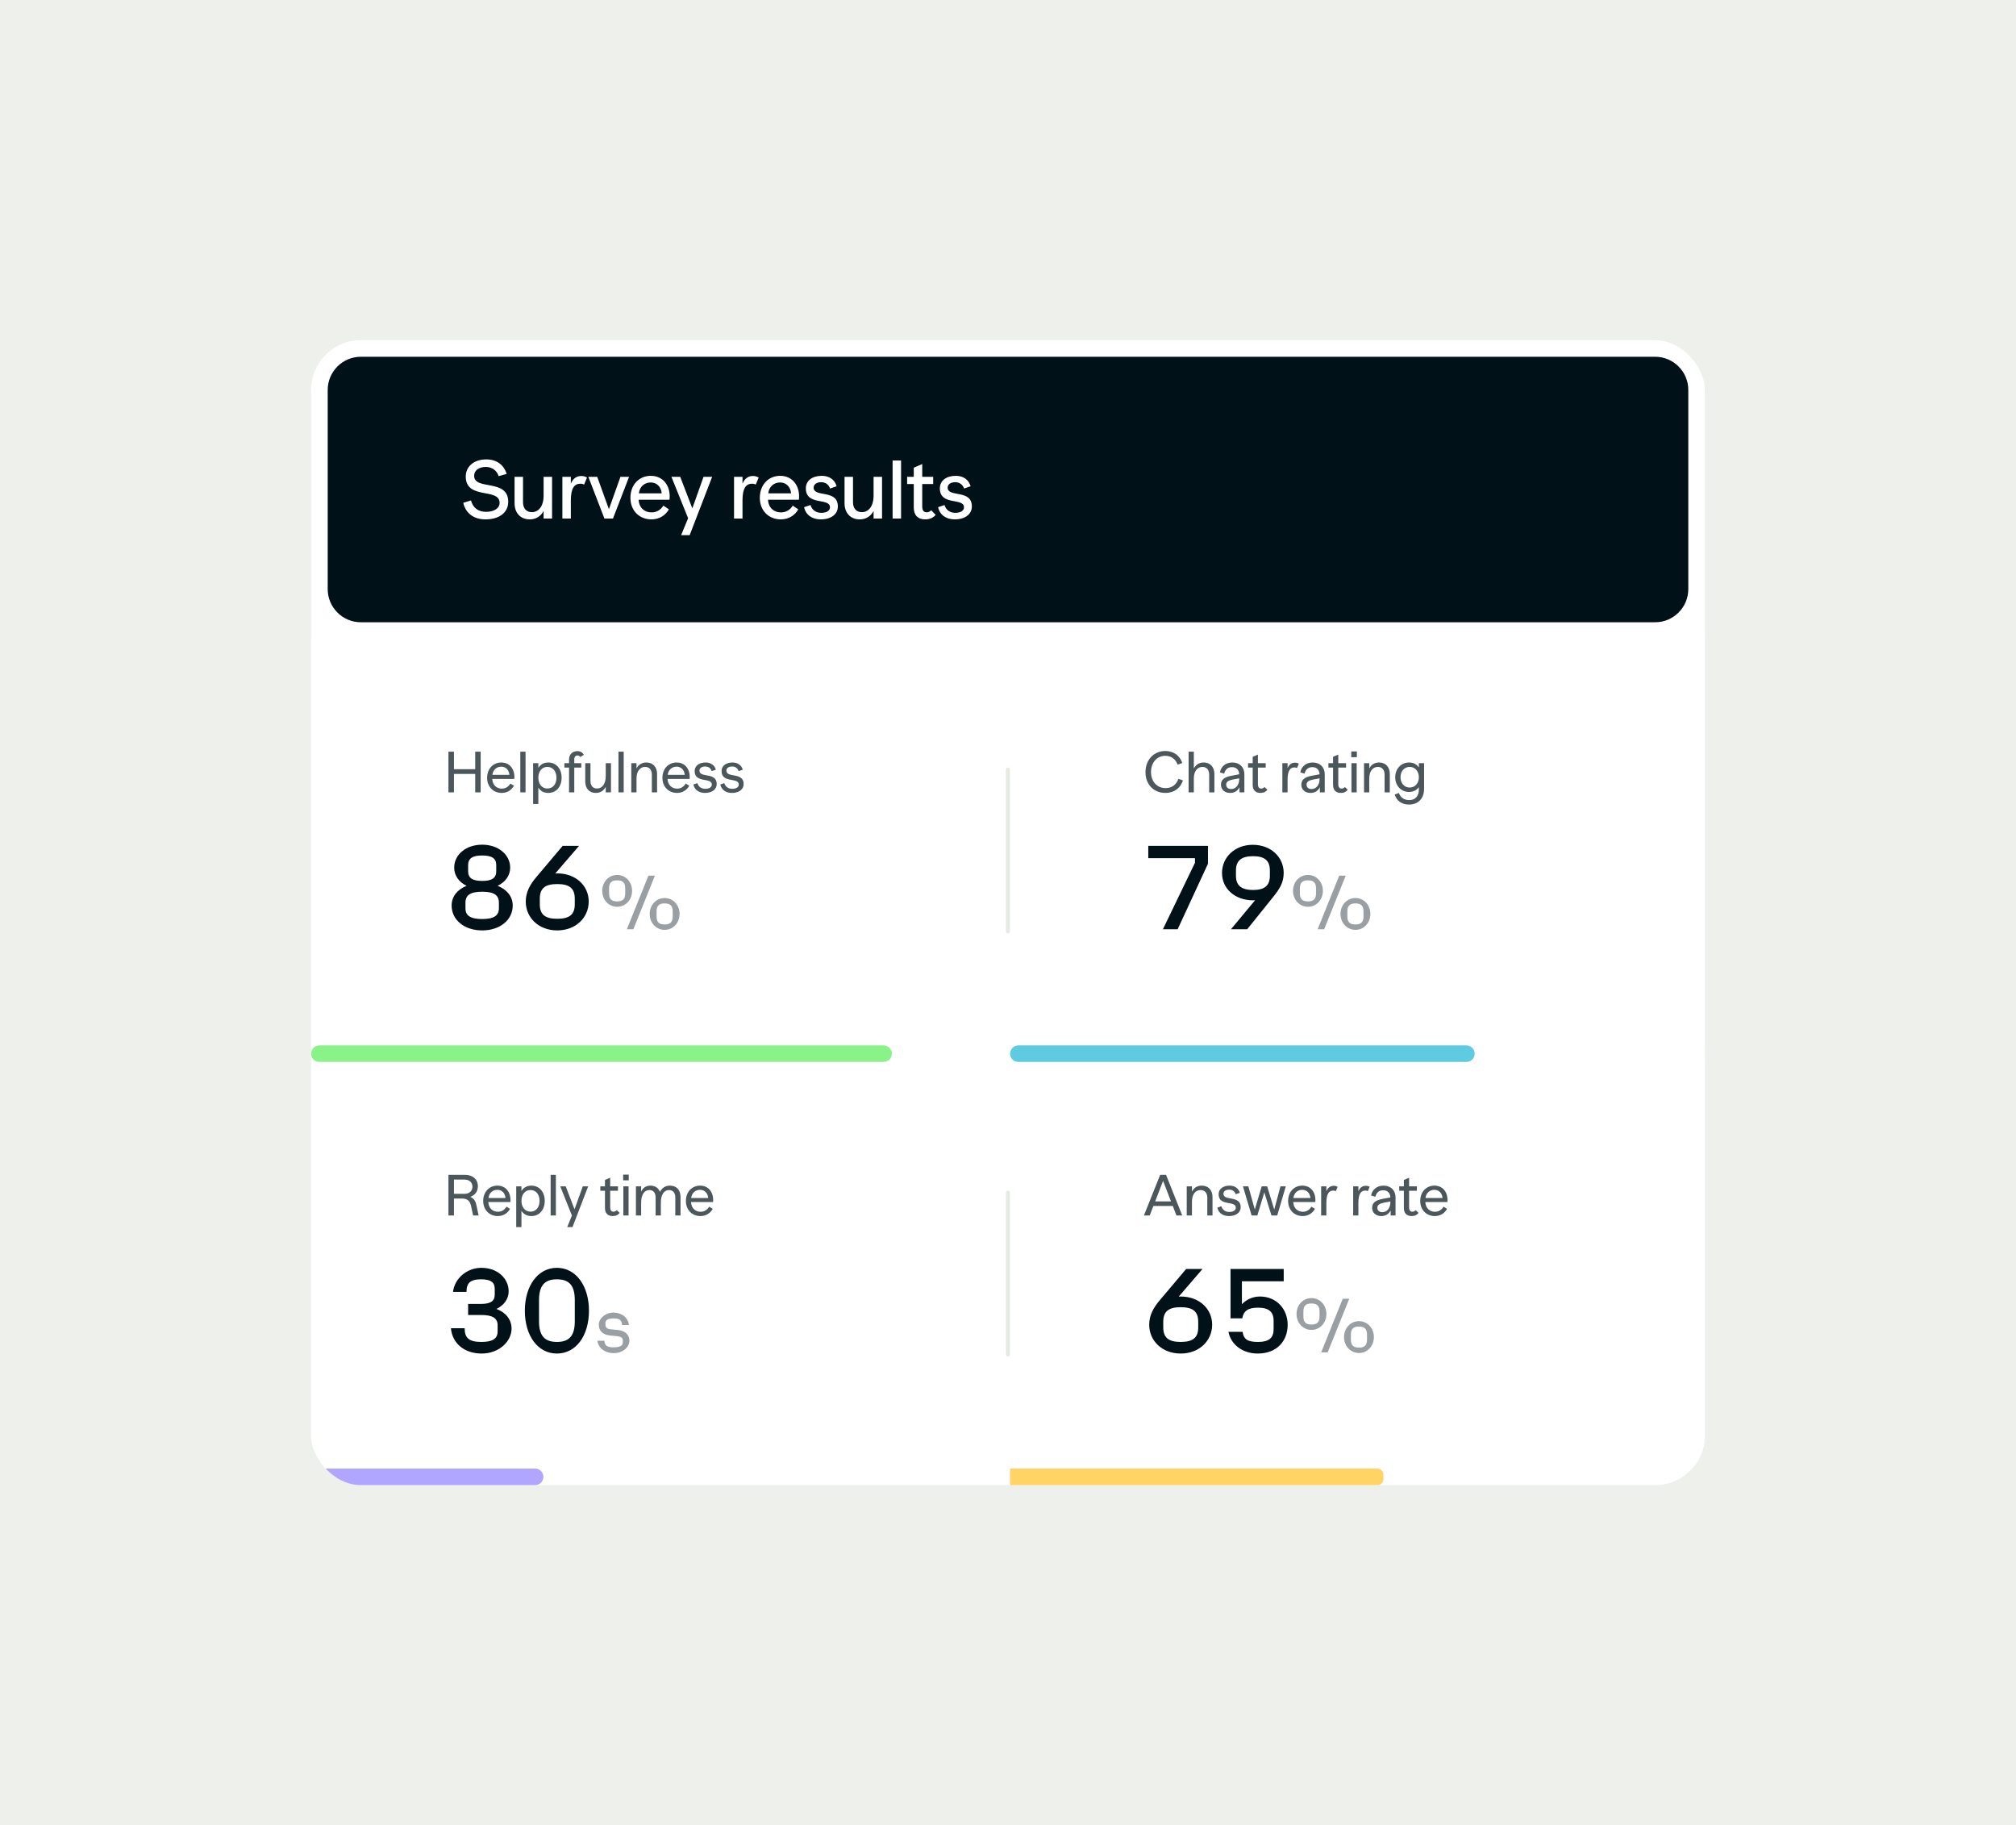 <?xml version="1.0" encoding="UTF-8"?> <svg xmlns="http://www.w3.org/2000/svg" width="486" height="440" viewBox="0 0 486 440" fill="none"><rect width="486" height="440" fill="#EDF0EB"></rect><g clip-path="url(#clip0_2275_5823)"><rect x="75" y="82" width="336" height="276" rx="12" fill="white"></rect><path d="M79 94C79 89.582 82.582 86 87 86H399C403.418 86 407 89.582 407 94V142C407 146.418 403.418 150 399 150H87C82.582 150 79 146.418 79 142V94Z" fill="#001118"></path><path d="M117.04 125.2C114.14 125.2 112.24 123.68 111.68 121.2L113.54 120.64C114.04 122.44 115.28 123.38 117.18 123.38C119.12 123.38 120.44 122.52 120.44 121.24C120.44 117.48 112.28 120.56 112.28 114.88C112.28 112.42 114.3 110.74 117.2 110.74C119.8 110.74 121.5 112.12 122.14 114.24L120.22 114.78C119.76 113.42 118.66 112.56 117.08 112.56C115.36 112.56 114.3 113.46 114.3 114.68C114.3 118.32 122.52 115.28 122.52 120.96C122.52 123.6 120.3 125.2 117.04 125.2ZM131.047 114.94H133.087V125H131.047V123.18C130.347 124.48 129.187 125.2 127.687 125.2C125.527 125.2 124.047 123.7 124.047 121.3V114.94H126.087V121.06C126.087 122.52 126.867 123.46 128.207 123.46C129.807 123.46 131.047 122.1 131.047 119.44V114.94ZM140.153 114.74C140.693 114.74 141.153 114.9 141.513 115.12L140.813 116.8C140.573 116.68 140.273 116.6 139.913 116.6C138.453 116.6 137.613 117.72 137.613 120.62V125H135.573V114.94H137.613V116.58C138.173 115.26 139.073 114.74 140.153 114.74ZM149.571 114.94H151.651L147.771 125H145.711L141.831 114.94H143.971L146.791 122.74L149.571 114.94ZM156.897 114.7C159.997 114.7 161.777 117.34 161.397 120.46H153.957C154.057 122.46 155.437 123.52 157.057 123.52C158.317 123.52 159.317 122.88 159.917 121.88L161.257 122.78C160.437 124.22 158.957 125.2 157.017 125.2C154.217 125.2 151.977 123.18 151.977 120C151.977 116.88 154.037 114.7 156.897 114.7ZM156.857 116.3C155.357 116.3 154.177 117.34 154.017 118.92H159.517C159.377 117.36 158.357 116.3 156.857 116.3ZM169.601 114.94H171.681L166.261 129H164.201L165.881 124.92L161.861 114.94H163.981L166.901 122.54L169.601 114.94ZM181.536 114.74C182.076 114.74 182.536 114.9 182.896 115.12L182.196 116.8C181.956 116.68 181.656 116.6 181.296 116.6C179.836 116.6 178.996 117.72 178.996 120.62V125H176.956V114.94H178.996V116.58C179.556 115.26 180.456 114.74 181.536 114.74ZM188.089 114.7C191.189 114.7 192.969 117.34 192.589 120.46H185.149C185.249 122.46 186.629 123.52 188.249 123.52C189.509 123.52 190.509 122.88 191.109 121.88L192.449 122.78C191.629 124.22 190.149 125.2 188.209 125.2C185.409 125.2 183.169 123.18 183.169 120C183.169 116.88 185.229 114.7 188.089 114.7ZM188.049 116.3C186.549 116.3 185.369 117.34 185.209 118.92H190.709C190.569 117.36 189.549 116.3 188.049 116.3ZM197.864 125.2C195.764 125.2 194.264 124.14 193.844 122.26L195.384 121.74C195.744 122.9 196.644 123.62 198.004 123.62C199.284 123.62 200.084 123.1 200.084 122.28C200.084 119.9 194.264 122 194.264 117.72C194.264 115.84 195.844 114.7 198.124 114.7C199.964 114.7 201.264 115.68 201.684 117.22L200.104 117.76C199.784 116.84 199.064 116.24 197.964 116.24C196.864 116.24 196.144 116.76 196.144 117.54C196.144 120 201.984 117.86 201.984 122.08C201.984 123.98 200.304 125.2 197.864 125.2ZM210.595 114.94H212.635V125H210.595V123.18C209.895 124.48 208.735 125.2 207.235 125.2C205.075 125.2 203.595 123.7 203.595 121.3V114.94H205.635V121.06C205.635 122.52 206.415 123.46 207.755 123.46C209.355 123.46 210.595 122.1 210.595 119.44V114.94ZM215.18 125V111H217.22V125H215.18ZM224.484 123L225.564 124.1C225.044 124.76 224.204 125.2 223.024 125.2C221.264 125.2 220.284 124.18 220.284 122.34V116.68H218.684V114.94H220.284V112.74L222.324 111.86V114.94H224.964V116.68H222.324V122.12C222.324 123.02 222.704 123.5 223.384 123.5C223.844 123.5 224.204 123.3 224.484 123ZM230.169 125.2C228.069 125.2 226.569 124.14 226.149 122.26L227.689 121.74C228.049 122.9 228.949 123.62 230.309 123.62C231.589 123.62 232.389 123.1 232.389 122.28C232.389 119.9 226.569 122 226.569 117.72C226.569 115.84 228.149 114.7 230.429 114.7C232.269 114.7 233.569 115.68 233.989 117.22L232.409 117.76C232.089 116.84 231.369 116.24 230.269 116.24C229.169 116.24 228.449 116.76 228.449 117.54C228.449 120 234.289 117.86 234.289 122.08C234.289 123.98 232.609 125.2 230.169 125.2Z" fill="white"></path><rect width="167.5" height="98" transform="translate(75 154)" fill="white"></rect><path opacity="0.7" d="M114.56 181.2H115.876V191H114.56V186.562H109.436V191H108.106V181.2H109.436V185.414H114.56V181.2ZM120.858 183.804C123 183.804 124.19 185.568 123.98 187.766H118.66C118.744 189.306 119.78 190.104 120.97 190.104C121.894 190.104 122.622 189.614 123.042 188.872L123.896 189.404C123.336 190.426 122.3 191.14 120.942 191.14C118.996 191.14 117.428 189.726 117.428 187.5C117.428 185.316 118.87 183.804 120.858 183.804ZM120.83 184.812C119.696 184.812 118.828 185.61 118.702 186.786H122.804C122.706 185.624 121.964 184.812 120.83 184.812ZM125.433 191V181.2H126.693V191H125.433ZM132.172 183.804C134.076 183.804 135.392 185.302 135.392 187.458C135.392 189.656 134.09 191.14 132.172 191.14C131.094 191.14 130.282 190.678 129.778 189.866V193.8H128.518V183.972H129.778V185.106C130.282 184.28 131.094 183.804 132.172 183.804ZM131.962 190.076C133.278 190.076 134.146 189.012 134.146 187.472C134.146 185.932 133.278 184.868 131.962 184.868C130.646 184.868 129.778 185.932 129.778 187.472C129.778 189.012 130.646 190.076 131.962 190.076ZM138.439 183.034V183.972H140.133V185.036H138.439V191H137.179V185.036H136.059V183.972H137.179V183.09C137.179 181.872 137.991 181.06 139.209 181.06C139.895 181.06 140.441 181.382 140.749 181.956L139.895 182.474C139.741 182.25 139.517 182.11 139.223 182.11C138.747 182.11 138.439 182.46 138.439 183.034ZM146.027 183.972H147.287V191H146.027V189.656C145.537 190.622 144.711 191.14 143.633 191.14C142.107 191.14 141.085 190.104 141.085 188.41V183.972H142.345V188.284C142.345 189.376 142.933 190.076 143.927 190.076C145.145 190.076 146.027 189.026 146.027 187.052V183.972ZM149.099 191V181.2H150.359V191H149.099ZM155.811 183.804C157.365 183.804 158.401 184.854 158.401 186.562V191H157.141V186.716C157.141 185.568 156.525 184.868 155.517 184.868C154.369 184.868 153.445 185.806 153.445 187.668V191H152.185V183.972H153.445V185.232C153.949 184.294 154.761 183.804 155.811 183.804ZM163.122 183.804C165.264 183.804 166.454 185.568 166.244 187.766H160.924C161.008 189.306 162.044 190.104 163.234 190.104C164.158 190.104 164.886 189.614 165.306 188.872L166.16 189.404C165.6 190.426 164.564 191.14 163.206 191.14C161.26 191.14 159.692 189.726 159.692 187.5C159.692 185.316 161.134 183.804 163.122 183.804ZM163.094 184.812C161.96 184.812 161.092 185.61 160.966 186.786H165.068C164.97 185.624 164.228 184.812 163.094 184.812ZM169.951 191.14C168.495 191.14 167.445 190.412 167.151 189.11L168.117 188.774C168.383 189.628 169.041 190.146 170.035 190.146C171.001 190.146 171.603 189.74 171.603 189.124C171.603 187.318 167.459 188.872 167.459 185.876C167.459 184.602 168.537 183.804 170.105 183.804C171.365 183.804 172.275 184.476 172.569 185.54L171.575 185.876C171.337 185.204 170.819 184.77 170.021 184.77C169.167 184.77 168.621 185.162 168.621 185.764C168.621 187.612 172.779 186.044 172.779 188.998C172.779 190.3 171.645 191.14 169.951 191.14ZM176.442 191.14C174.986 191.14 173.936 190.412 173.642 189.11L174.608 188.774C174.874 189.628 175.532 190.146 176.526 190.146C177.492 190.146 178.094 189.74 178.094 189.124C178.094 187.318 173.95 188.872 173.95 185.876C173.95 184.602 175.028 183.804 176.596 183.804C177.856 183.804 178.766 184.476 179.06 185.54L178.066 185.876C177.828 185.204 177.31 184.77 176.512 184.77C175.658 184.77 175.112 185.162 175.112 185.764C175.112 187.612 179.27 186.044 179.27 188.998C179.27 190.3 178.136 191.14 176.442 191.14Z" fill="#001118"></path><path d="M119.964 213.528C122.204 214.424 123.604 216.104 123.604 218.288C123.604 221.76 120.524 224.28 116.24 224.28C111.928 224.28 108.876 221.732 108.876 218.288C108.876 216.104 110.248 214.424 112.488 213.528C110.612 212.632 109.492 211.036 109.492 209.16C109.492 206.024 112.32 203.616 116.24 203.616C120.132 203.616 122.988 206.024 122.988 209.16C122.988 211.036 121.84 212.632 119.964 213.528ZM112.852 208.544V210.028C112.852 211.624 113.86 212.352 116.24 212.352C118.62 212.352 119.628 211.624 119.628 210.028V208.544C119.628 206.948 118.62 206.22 116.24 206.22C113.86 206.22 112.852 206.948 112.852 208.544ZM120.272 218.932V217.588C120.272 215.768 119.068 214.956 116.24 214.956C113.412 214.956 112.208 215.768 112.208 217.588V218.932C112.208 220.724 113.412 221.536 116.24 221.536C119.068 221.536 120.272 220.724 120.272 218.932ZM134.304 210.532C138.84 210.532 141.92 213.528 141.92 217.308C141.92 221.256 138.756 224.28 134.332 224.28C129.852 224.28 126.744 221.2 126.744 217.336C126.744 215.068 127.752 213.248 129.292 211.428L135.648 203.896H139.596L133.856 210.56C133.996 210.532 134.164 210.532 134.304 210.532ZM138.56 217.98V216.636C138.56 214.172 137.328 213.108 134.332 213.108C131.364 213.108 130.132 214.172 130.132 216.636V217.98C130.132 220.416 131.364 221.48 134.332 221.48C137.328 221.48 138.56 220.416 138.56 217.98Z" fill="#001118"></path><path d="M148.777 218.582C146.743 218.582 145.177 216.908 145.177 214.748C145.177 212.588 146.743 210.914 148.777 210.914C150.811 210.914 152.377 212.588 152.377 214.748C152.377 216.908 150.811 218.582 148.777 218.582ZM151.117 224L156.319 211.076H157.885L152.683 224H151.117ZM148.777 217.286C150.127 217.286 150.721 216.71 150.721 215.36V214.136C150.721 212.786 150.127 212.21 148.777 212.21C147.427 212.21 146.833 212.786 146.833 214.136V215.36C146.833 216.71 147.427 217.286 148.777 217.286ZM160.225 224.144C158.191 224.144 156.625 222.47 156.625 220.31C156.625 218.15 158.191 216.476 160.225 216.476C162.259 216.476 163.825 218.15 163.825 220.31C163.825 222.47 162.259 224.144 160.225 224.144ZM160.225 222.848C161.575 222.848 162.169 222.272 162.169 220.922V219.698C162.169 218.348 161.575 217.772 160.225 217.772C158.875 217.772 158.281 218.348 158.281 219.698V220.922C158.281 222.272 158.875 222.848 160.225 222.848Z" fill="#001118" fill-opacity="0.4"></path><path d="M75 254C75 252.895 75.895 252 77 252H213C214.105 252 215 252.895 215 254C215 255.105 214.105 256 213 256H77C75.895 256 75 255.105 75 254Z" fill="#89F387"></path><rect x="242.5" y="185" width="1" height="40" rx="0.5" fill="#E5EAE2"></rect><rect width="167.5" height="98" transform="translate(243.5 154)" fill="white"></rect><path opacity="0.7" d="M280.946 191.14C278.104 191.14 276.144 189.082 276.144 186.114C276.144 183.146 278.188 181.032 280.904 181.032C282.906 181.032 284.39 182.096 285.02 183.93L283.886 184.322C283.396 182.964 282.346 182.194 280.89 182.194C278.93 182.194 277.474 183.804 277.474 186.114C277.474 188.382 278.916 189.978 280.988 189.978C282.5 189.978 283.592 189.152 284.082 187.738L285.174 188.13C284.558 190.006 283.032 191.14 280.946 191.14ZM290.18 183.804C291.762 183.804 292.756 184.91 292.756 186.562V191H291.496V186.716C291.496 185.568 290.88 184.868 289.872 184.868C288.724 184.868 287.8 185.82 287.8 187.668V191H286.54V181.2H287.8V185.246C288.304 184.294 289.13 183.804 290.18 183.804ZM297.07 183.804C298.848 183.804 299.982 184.938 299.982 186.632V191H298.806V189.768C298.358 190.65 297.588 191.14 296.552 191.14C295.25 191.14 294.34 190.356 294.34 189.138C294.34 188.018 295.082 187.332 296.818 187.01L298.736 186.646C298.694 185.568 298.036 184.924 297.014 184.924C295.978 184.924 295.39 185.47 295.11 186.492L294.088 186.184C294.354 184.77 295.488 183.804 297.07 183.804ZM296.79 190.202C297.924 190.202 298.736 189.222 298.736 187.836V187.626L297.266 187.892C296.118 188.116 295.6 188.466 295.6 189.152C295.6 189.824 296.104 190.202 296.79 190.202ZM304.845 189.712L305.531 190.37C305.195 190.846 304.621 191.14 303.851 191.14C302.661 191.14 301.989 190.44 301.989 189.194V185.036H300.869V183.972H301.989V182.432L303.249 181.9V183.972H305.125V185.036H303.249V189.054C303.249 189.726 303.543 190.09 304.047 190.09C304.383 190.09 304.635 189.936 304.845 189.712ZM312.191 183.846C312.555 183.846 312.877 183.944 313.115 184.084L312.681 185.134C312.513 185.05 312.303 184.994 312.051 184.994C311.015 184.994 310.399 185.806 310.399 187.99V191H309.139V183.972H310.399V185.162C310.791 184.224 311.421 183.846 312.191 183.846ZM316.444 183.804C318.222 183.804 319.356 184.938 319.356 186.632V191H318.18V189.768C317.732 190.65 316.962 191.14 315.926 191.14C314.624 191.14 313.714 190.356 313.714 189.138C313.714 188.018 314.456 187.332 316.192 187.01L318.11 186.646C318.068 185.568 317.41 184.924 316.388 184.924C315.352 184.924 314.764 185.47 314.484 186.492L313.462 186.184C313.728 184.77 314.862 183.804 316.444 183.804ZM316.164 190.202C317.298 190.202 318.11 189.222 318.11 187.836V187.626L316.64 187.892C315.492 188.116 314.974 188.466 314.974 189.152C314.974 189.824 315.478 190.202 316.164 190.202ZM324.219 189.712L324.905 190.37C324.569 190.846 323.995 191.14 323.225 191.14C322.035 191.14 321.363 190.44 321.363 189.194V185.036H320.243V183.972H321.363V182.432L322.623 181.9V183.972H324.499V185.036H322.623V189.054C322.623 189.726 322.917 190.09 323.421 190.09C323.757 190.09 324.009 189.936 324.219 189.712ZM325.753 182.53V181.144H327.097V182.53H325.753ZM325.795 191V183.972H327.055V191H325.795ZM332.453 183.804C334.007 183.804 335.043 184.854 335.043 186.562V191H333.783V186.716C333.783 185.568 333.167 184.868 332.159 184.868C331.011 184.868 330.087 185.806 330.087 187.668V191H328.827V183.972H330.087V185.232C330.591 184.294 331.403 183.804 332.453 183.804ZM342.046 183.972H343.306V190.146C343.306 192.47 341.906 193.94 339.68 193.94C337.944 193.94 336.684 193.044 336.222 191.532L337.23 191.154C337.636 192.26 338.462 192.862 339.722 192.862C341.178 192.862 342.046 191.924 342.046 190.314V189.74C341.528 190.468 340.716 190.902 339.68 190.902C337.776 190.902 336.348 189.418 336.348 187.374C336.348 185.302 337.79 183.804 339.708 183.804C340.716 183.804 341.528 184.238 342.046 184.98V183.972ZM339.834 189.838C341.122 189.838 342.046 188.802 342.046 187.36C342.046 185.904 341.122 184.868 339.834 184.868C338.532 184.868 337.622 185.904 337.622 187.36C337.622 188.802 338.532 189.838 339.834 189.838Z" fill="#001118"></path><path d="M280.344 224L288.072 207.984V206.864H276.816V203.896H291.208V208.208L283.9 224H280.344ZM302.013 203.644C306.381 203.644 309.461 206.612 309.461 210.42C309.461 212.8 308.425 214.34 306.969 216.16L300.669 224H296.749L302.573 217C302.433 217.028 302.265 217.028 302.125 217.028C297.617 217.028 294.593 214.144 294.593 210.448C294.593 206.612 297.701 203.644 302.013 203.644ZM306.129 211.12V209.804C306.129 207.396 304.785 206.388 302.097 206.388C299.353 206.388 297.953 207.396 297.953 209.804V211.12C297.953 213.528 299.353 214.536 302.097 214.536C304.785 214.536 306.129 213.528 306.129 211.12Z" fill="#001118"></path><path d="M315.309 218.582C313.275 218.582 311.709 216.908 311.709 214.748C311.709 212.588 313.275 210.914 315.309 210.914C317.343 210.914 318.909 212.588 318.909 214.748C318.909 216.908 317.343 218.582 315.309 218.582ZM317.649 224L322.851 211.076H324.417L319.215 224H317.649ZM315.309 217.286C316.659 217.286 317.253 216.71 317.253 215.36V214.136C317.253 212.786 316.659 212.21 315.309 212.21C313.959 212.21 313.365 212.786 313.365 214.136V215.36C313.365 216.71 313.959 217.286 315.309 217.286ZM326.757 224.144C324.723 224.144 323.157 222.47 323.157 220.31C323.157 218.15 324.723 216.476 326.757 216.476C328.791 216.476 330.357 218.15 330.357 220.31C330.357 222.47 328.791 224.144 326.757 224.144ZM326.757 222.848C328.107 222.848 328.701 222.272 328.701 220.922V219.698C328.701 218.348 328.107 217.772 326.757 217.772C325.407 217.772 324.813 218.348 324.813 219.698V220.922C324.813 222.272 325.407 222.848 326.757 222.848Z" fill="#001118" fill-opacity="0.4"></path><path d="M243.5 254C243.5 252.895 244.395 252 245.5 252H353.5C354.605 252 355.5 252.895 355.5 254C355.5 255.105 354.605 256 353.5 256H245.5C244.395 256 243.5 255.105 243.5 254Z" fill="#5ECBE0"></path><rect width="167.5" height="98" transform="translate(75 256)" fill="white"></rect><path opacity="0.7" d="M114.826 290.424L115.386 293H114.056L113.552 290.676C113.272 289.43 112.614 288.912 111.354 288.912H109.436V293H108.106V283.2H112.04C113.972 283.2 115.204 284.278 115.204 285.958C115.204 287.204 114.518 288.114 113.37 288.506C114.154 288.828 114.616 289.444 114.826 290.424ZM109.436 287.778H111.998C113.146 287.778 113.888 287.092 113.888 286.07C113.888 285.034 113.146 284.348 112.012 284.348H109.436V287.778ZM119.915 285.804C122.057 285.804 123.247 287.568 123.037 289.766H117.717C117.801 291.306 118.837 292.104 120.027 292.104C120.951 292.104 121.679 291.614 122.099 290.872L122.953 291.404C122.393 292.426 121.357 293.14 119.999 293.14C118.053 293.14 116.485 291.726 116.485 289.5C116.485 287.316 117.927 285.804 119.915 285.804ZM119.887 286.812C118.753 286.812 117.885 287.61 117.759 288.786H121.861C121.763 287.624 121.021 286.812 119.887 286.812ZM128.101 285.804C130.005 285.804 131.321 287.302 131.321 289.458C131.321 291.656 130.019 293.14 128.101 293.14C127.023 293.14 126.211 292.678 125.707 291.866V295.8H124.447V285.972H125.707V287.106C126.211 286.28 127.023 285.804 128.101 285.804ZM127.891 292.076C129.207 292.076 130.075 291.012 130.075 289.472C130.075 287.932 129.207 286.868 127.891 286.868C126.575 286.868 125.707 287.932 125.707 289.472C125.707 291.012 126.575 292.076 127.891 292.076ZM132.744 293V283.2H134.004V293H132.744ZM140.492 285.972H141.794L138.014 295.8H136.74L137.874 293.014L135.06 285.972H136.376L138.504 291.516L140.492 285.972ZM148.695 291.712L149.381 292.37C149.045 292.846 148.471 293.14 147.701 293.14C146.511 293.14 145.839 292.44 145.839 291.194V287.036H144.719V285.972H145.839V284.432L147.099 283.9V285.972H148.975V287.036H147.099V291.054C147.099 291.726 147.393 292.09 147.897 292.09C148.233 292.09 148.485 291.936 148.695 291.712ZM150.229 284.53V283.144H151.573V284.53H150.229ZM150.271 293V285.972H151.531V293H150.271ZM161.507 285.804C163.089 285.804 164.055 286.84 164.055 288.548V293H162.795V288.66C162.795 287.568 162.263 286.868 161.297 286.868C160.135 286.868 159.309 287.904 159.309 289.906V293H158.049V288.66C158.049 287.568 157.531 286.868 156.565 286.868C155.389 286.868 154.563 287.904 154.563 289.906V293H153.303V285.972H154.563V287.274C154.983 286.308 155.753 285.804 156.803 285.804C157.909 285.804 158.721 286.336 159.099 287.316C159.589 286.336 160.415 285.804 161.507 285.804ZM168.779 285.804C170.921 285.804 172.111 287.568 171.901 289.766H166.581C166.665 291.306 167.701 292.104 168.891 292.104C169.815 292.104 170.543 291.614 170.963 290.872L171.817 291.404C171.257 292.426 170.221 293.14 168.863 293.14C166.917 293.14 165.349 291.726 165.349 289.5C165.349 287.316 166.791 285.804 168.779 285.804ZM168.751 286.812C167.617 286.812 166.749 287.61 166.623 288.786H170.725C170.627 287.624 169.885 286.812 168.751 286.812Z" fill="#001118"></path><path d="M119.684 315.528C121.924 316.368 123.324 318.104 123.324 320.26C123.324 323.368 120.3 326.28 116.128 326.28C111.872 326.28 109.016 323.76 108.708 320.176H112.012C112.012 322.472 112.992 323.48 116.044 323.48C118.76 323.48 119.964 322.696 119.964 320.932V319.448C119.964 317.768 118.732 316.984 116.016 316.984H112.852V314.324H115.848C118.256 314.324 119.264 313.652 119.264 312.112V310.656C119.264 309.06 118.256 308.388 115.96 308.388C113.328 308.388 112.46 309.312 112.46 311.412H109.212C109.576 308.22 112.516 305.616 116.044 305.616C120.076 305.616 122.624 308.304 122.624 311.272C122.624 313.12 121.504 314.632 119.684 315.528ZM134.253 326.28C129.633 326.28 126.525 321.968 126.525 315.948C126.525 309.928 129.689 305.616 134.253 305.616C138.817 305.616 141.981 309.928 141.981 315.948C141.981 321.968 138.873 326.28 134.253 326.28ZM134.253 323.48C137.277 323.48 138.565 321.94 138.565 318.496V313.428C138.565 309.928 137.277 308.388 134.253 308.388C131.257 308.388 129.941 309.928 129.941 313.428V318.496C129.941 321.94 131.257 323.48 134.253 323.48Z" fill="#001118"></path><path d="M148.005 326.18C145.827 326.18 144.225 324.956 144.027 323.192H145.701C145.773 324.398 146.349 324.776 147.969 324.776C149.481 324.776 150.147 324.38 150.147 323.552V323.156C150.147 322.49 149.733 322.202 148.743 322.094L146.979 321.914C145.287 321.734 144.351 320.78 144.351 319.34C144.351 317.792 145.989 316.406 147.879 316.406C149.787 316.406 151.389 317.522 151.623 319.394H149.949C149.895 318.206 149.373 317.81 147.915 317.81C146.547 317.81 145.953 318.17 145.953 318.998V319.358C145.953 320.024 146.349 320.348 147.285 320.438L149.013 320.618C150.723 320.798 151.731 321.77 151.731 323.192C151.731 324.776 150.111 326.18 148.005 326.18Z" fill="#001118" fill-opacity="0.4"></path><path d="M75 356C75 354.895 75.895 354 77 354H129C130.105 354 131 354.895 131 356C131 357.105 130.105 358 129 358H77C75.895 358 75 357.105 75 356Z" fill="#B0A6FF"></path><rect x="242.5" y="287" width="1" height="40" rx="0.5" fill="#E5EAE2"></rect><rect width="167.5" height="98" transform="translate(243.5 256)" fill="white"></rect><path opacity="0.7" d="M283.606 293L282.724 290.704H278.048L277.166 293H275.766L279.686 283.2H281.1L285.006 293H283.606ZM278.482 289.598H282.29L280.386 284.656L278.482 289.598ZM289.713 285.804C291.267 285.804 292.303 286.854 292.303 288.562V293H291.043V288.716C291.043 287.568 290.427 286.868 289.419 286.868C288.271 286.868 287.347 287.806 287.347 289.668V293H286.087V285.972H287.347V287.232C287.851 286.294 288.663 285.804 289.713 285.804ZM296.269 293.14C294.813 293.14 293.763 292.412 293.469 291.11L294.435 290.774C294.701 291.628 295.359 292.146 296.353 292.146C297.319 292.146 297.921 291.74 297.921 291.124C297.921 289.318 293.777 290.872 293.777 287.876C293.777 286.602 294.855 285.804 296.423 285.804C297.683 285.804 298.593 286.476 298.887 287.54L297.893 287.876C297.655 287.204 297.137 286.77 296.339 286.77C295.485 286.77 294.939 287.162 294.939 287.764C294.939 289.612 299.097 288.044 299.097 290.998C299.097 292.3 297.963 293.14 296.269 293.14ZM308.683 285.972H309.971L307.899 293H306.513L304.791 287.428L303.111 293H301.725L299.639 285.972H300.941L302.495 291.558L304.161 285.972H305.477L307.185 291.572L308.683 285.972ZM313.958 285.804C316.1 285.804 317.29 287.568 317.08 289.766H311.76C311.844 291.306 312.88 292.104 314.07 292.104C314.994 292.104 315.722 291.614 316.142 290.872L316.996 291.404C316.436 292.426 315.4 293.14 314.042 293.14C312.096 293.14 310.528 291.726 310.528 289.5C310.528 287.316 311.97 285.804 313.958 285.804ZM313.93 286.812C312.796 286.812 311.928 287.61 311.802 288.786H315.904C315.806 287.624 315.064 286.812 313.93 286.812ZM321.542 285.846C321.906 285.846 322.228 285.944 322.466 286.084L322.032 287.134C321.864 287.05 321.654 286.994 321.402 286.994C320.366 286.994 319.75 287.806 319.75 289.99V293H318.49V285.972H319.75V287.162C320.142 286.224 320.772 285.846 321.542 285.846ZM329.26 285.846C329.624 285.846 329.946 285.944 330.184 286.084L329.75 287.134C329.582 287.05 329.372 286.994 329.12 286.994C328.084 286.994 327.468 287.806 327.468 289.99V293H326.208V285.972H327.468V287.162C327.86 286.224 328.49 285.846 329.26 285.846ZM333.513 285.804C335.291 285.804 336.425 286.938 336.425 288.632V293H335.249V291.768C334.801 292.65 334.031 293.14 332.995 293.14C331.693 293.14 330.783 292.356 330.783 291.138C330.783 290.018 331.525 289.332 333.261 289.01L335.179 288.646C335.137 287.568 334.479 286.924 333.457 286.924C332.421 286.924 331.833 287.47 331.553 288.492L330.531 288.184C330.797 286.77 331.931 285.804 333.513 285.804ZM333.233 292.202C334.367 292.202 335.179 291.222 335.179 289.836V289.626L333.709 289.892C332.561 290.116 332.043 290.466 332.043 291.152C332.043 291.824 332.547 292.202 333.233 292.202ZM341.288 291.712L341.974 292.37C341.638 292.846 341.064 293.14 340.294 293.14C339.104 293.14 338.432 292.44 338.432 291.194V287.036H337.312V285.972H338.432V284.432L339.692 283.9V285.972H341.568V287.036H339.692V291.054C339.692 291.726 339.986 292.09 340.49 292.09C340.826 292.09 341.078 291.936 341.288 291.712ZM345.807 285.804C347.949 285.804 349.139 287.568 348.929 289.766H343.609C343.693 291.306 344.729 292.104 345.919 292.104C346.843 292.104 347.571 291.614 347.991 290.872L348.845 291.404C348.285 292.426 347.249 293.14 345.891 293.14C343.945 293.14 342.377 291.726 342.377 289.5C342.377 287.316 343.819 285.804 345.807 285.804ZM345.779 286.812C344.645 286.812 343.777 287.61 343.651 288.786H347.753C347.655 287.624 346.913 286.812 345.779 286.812Z" fill="#001118"></path><path d="M284.6 312.532C289.136 312.532 292.216 315.528 292.216 319.308C292.216 323.256 289.052 326.28 284.628 326.28C280.148 326.28 277.04 323.2 277.04 319.336C277.04 317.068 278.048 315.248 279.588 313.428L285.944 305.896H289.892L284.152 312.56C284.292 312.532 284.46 312.532 284.6 312.532ZM288.856 319.98V318.636C288.856 316.172 287.624 315.108 284.628 315.108C281.66 315.108 280.428 316.172 280.428 318.636V319.98C280.428 322.416 281.66 323.48 284.628 323.48C287.624 323.48 288.856 322.416 288.856 319.98ZM303.728 312.532C307.788 312.532 310.42 315.612 310.42 319.336C310.42 323.228 307.844 326.28 303.196 326.28C299.64 326.28 296.756 324.208 296.14 321.044H299.556C299.808 322.892 300.816 323.48 303.28 323.48C305.856 323.48 307.032 322.584 307.032 320.372V318.384C307.032 316.2 305.856 315.22 303.252 315.22C300.844 315.22 299.78 316.032 299.472 317.796H296.644V305.896H309.468V308.864H299.388V314.38C300.536 313.204 302.076 312.532 303.728 312.532Z" fill="#001118"></path><path d="M316.157 320.582C314.123 320.582 312.557 318.908 312.557 316.748C312.557 314.588 314.123 312.914 316.157 312.914C318.191 312.914 319.757 314.588 319.757 316.748C319.757 318.908 318.191 320.582 316.157 320.582ZM318.497 326L323.699 313.076H325.265L320.063 326H318.497ZM316.157 319.286C317.507 319.286 318.101 318.71 318.101 317.36V316.136C318.101 314.786 317.507 314.21 316.157 314.21C314.807 314.21 314.213 314.786 314.213 316.136V317.36C314.213 318.71 314.807 319.286 316.157 319.286ZM327.605 326.144C325.571 326.144 324.005 324.47 324.005 322.31C324.005 320.15 325.571 318.476 327.605 318.476C329.639 318.476 331.205 320.15 331.205 322.31C331.205 324.47 329.639 326.144 327.605 326.144ZM327.605 324.848C328.955 324.848 329.549 324.272 329.549 322.922V321.698C329.549 320.348 328.955 319.772 327.605 319.772C326.255 319.772 325.661 320.348 325.661 321.698V322.922C325.661 324.272 326.255 324.848 327.605 324.848Z" fill="#001118" fill-opacity="0.4"></path><path d="M243.5 354H332.058C332.855 354 333.5 354.645 333.5 355.442V356.558C333.5 357.355 332.855 358 332.058 358H243.5V354Z" fill="#FFD464"></path></g><defs><clipPath id="clip0_2275_5823"><rect x="75" y="82" width="336" height="276" rx="12" fill="white"></rect></clipPath></defs></svg> 